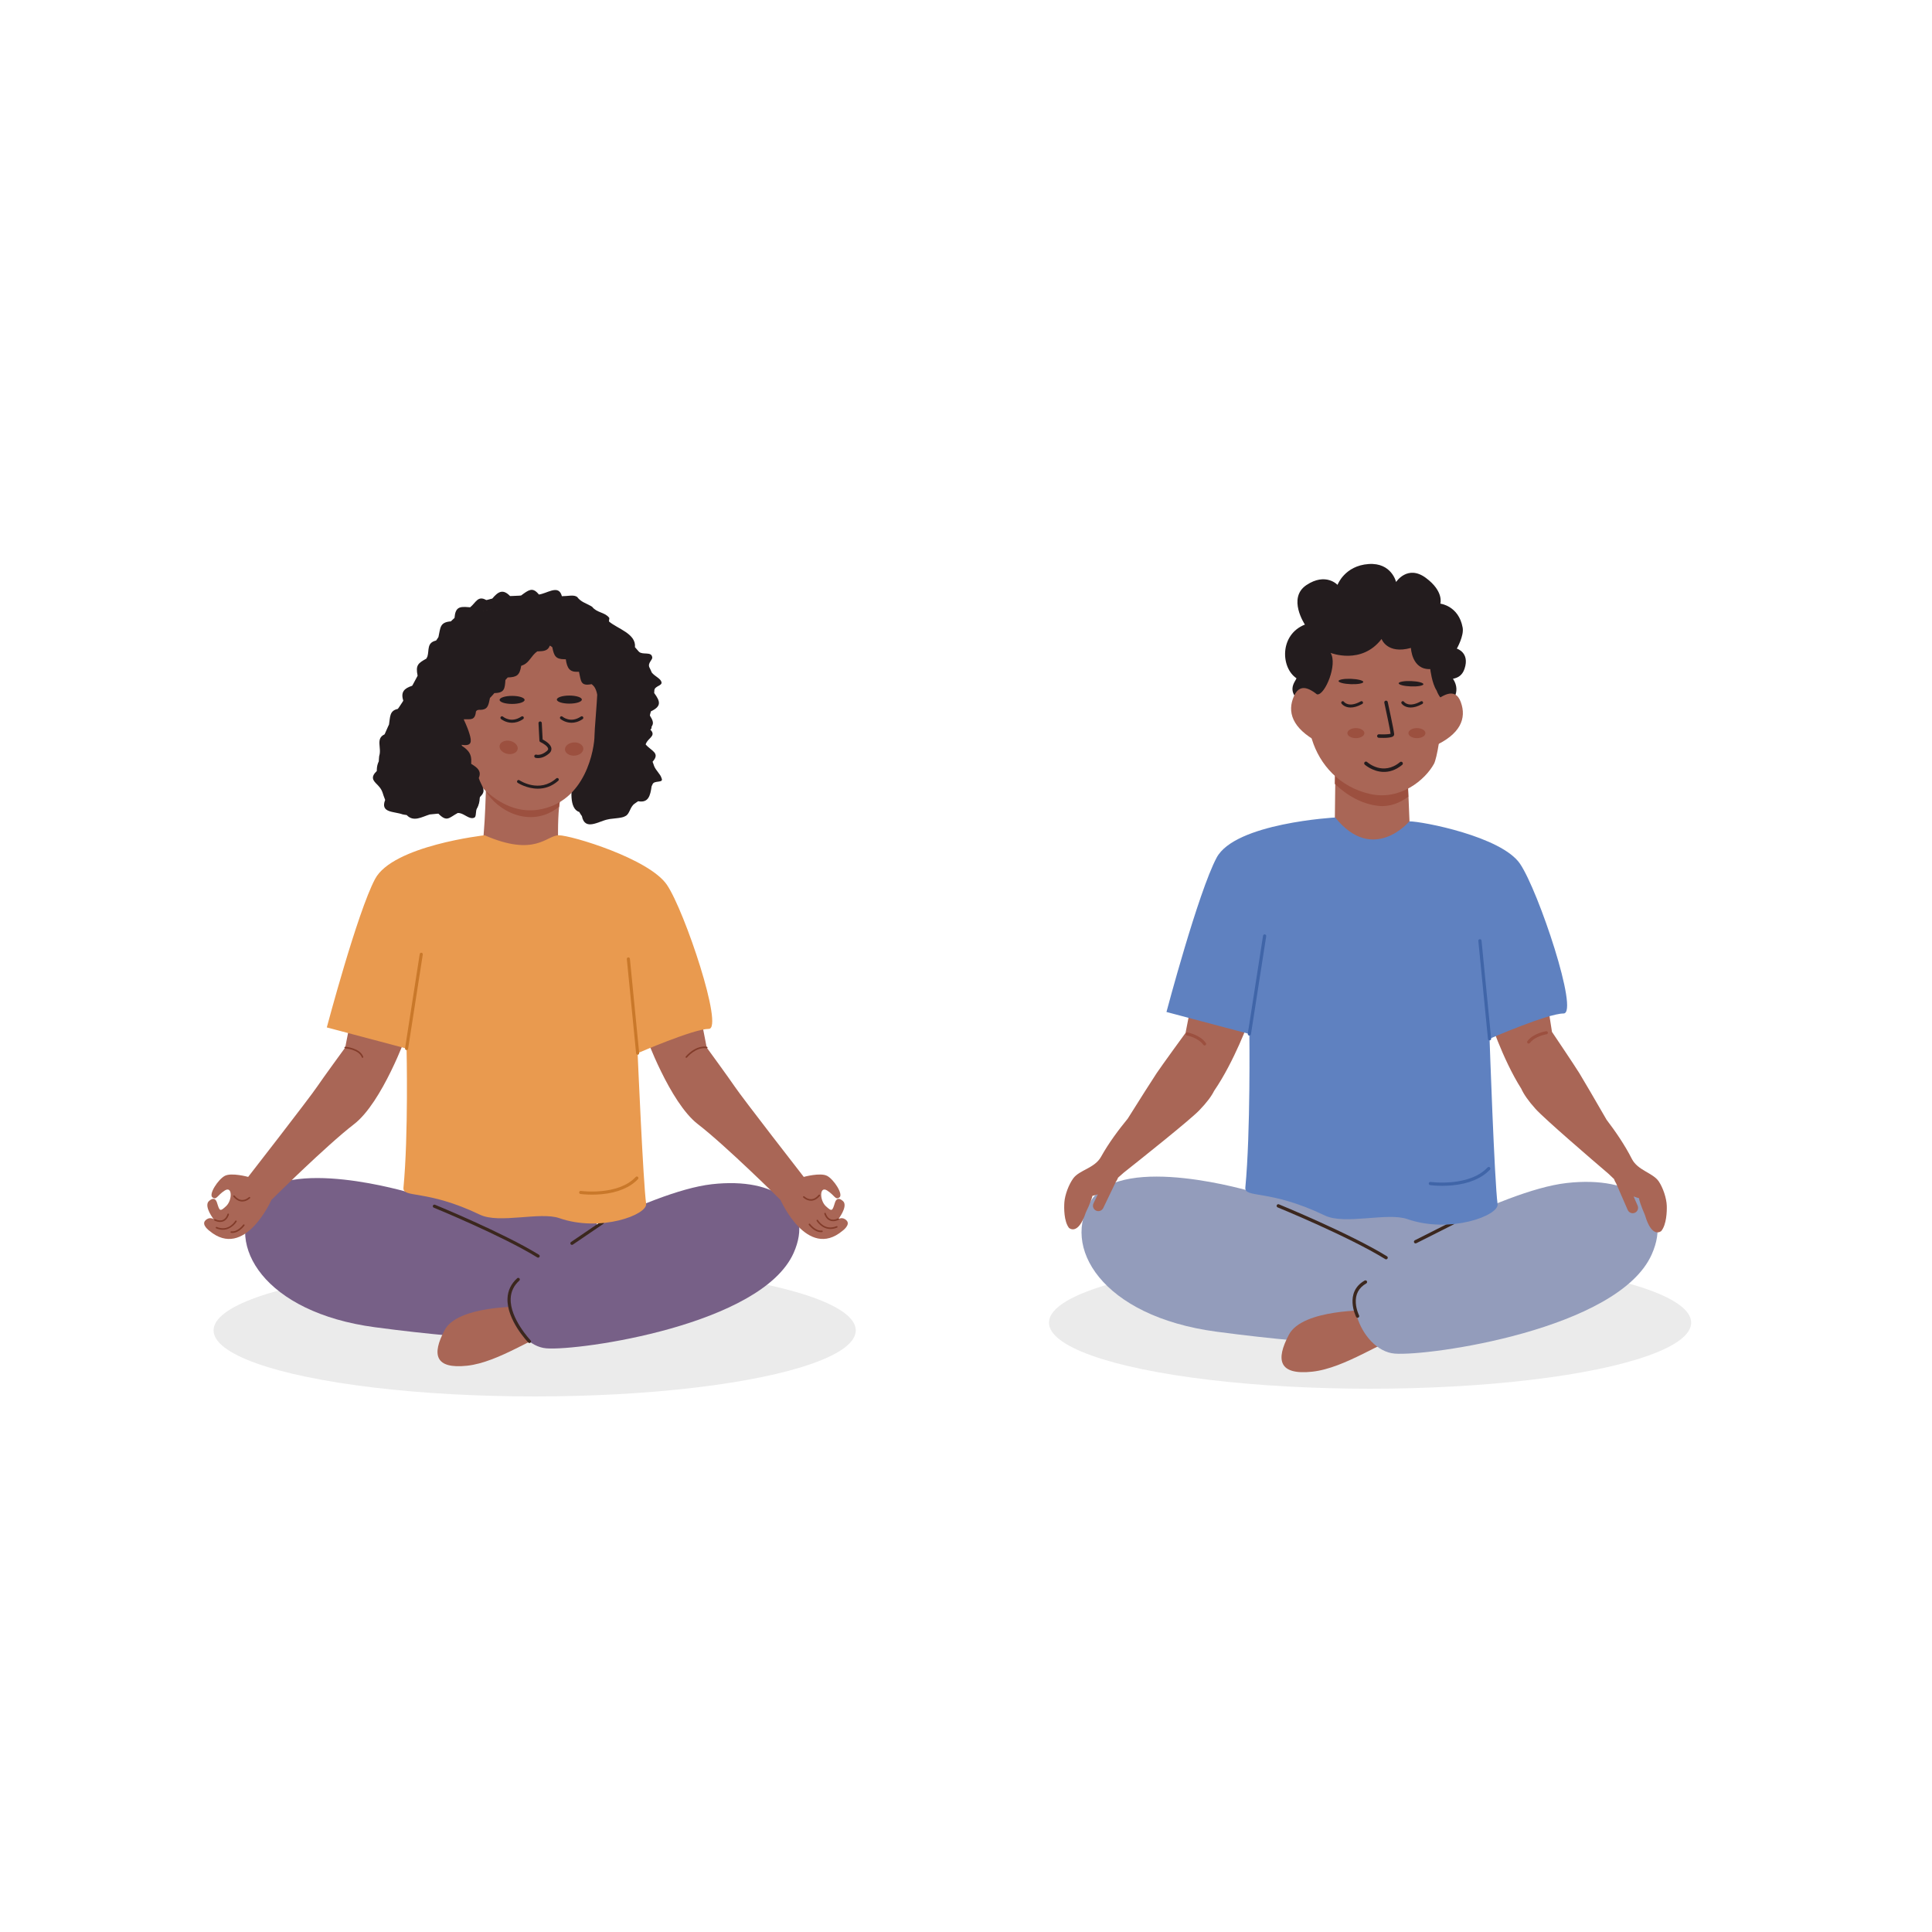 <?xml version="1.0" encoding="UTF-8"?>
<svg id="Layer_1" data-name="Layer 1" xmlns="http://www.w3.org/2000/svg" viewBox="0 0 2500 2500">
  <defs>
    <style>
      .cls-1 {
        fill: #c9782a;
      }

      .cls-1, .cls-2, .cls-3, .cls-4, .cls-5, .cls-6, .cls-7, .cls-8, .cls-9, .cls-10, .cls-11, .cls-12, .cls-13 {
        stroke-width: 0px;
      }

      .cls-2 {
        fill: #823c2a;
      }

      .cls-3 {
        fill: #939cbb;
      }

      .cls-4 {
        fill: #e99a4f;
      }

      .cls-5 {
        fill: #fff;
      }

      .cls-6 {
        fill: #231c1e;
      }

      .cls-7 {
        fill: #4065a8;
      }

      .cls-8 {
        fill: #5f81c0;
      }

      .cls-9 {
        fill: #9c503f;
      }

      .cls-10 {
        fill: #ebebeb;
      }

      .cls-11 {
        fill: #776087;
      }

      .cls-12 {
        fill: #a96656;
      }

      .cls-13 {
        fill: #3b271e;
      }
    </style>
  </defs>
  <rect class="cls-5" width="2500" height="2500"/>
  <ellipse class="cls-10" cx="691.87" cy="1721.5" rx="415.5" ry="85.5"/>
  <ellipse class="cls-10" cx="1772.87" cy="1711.5" rx="415.5" ry="85.5"/>
  <g>
    <g>
      <path class="cls-11" d="m529.95,1543.31s-160.38-48.31-199.91,9.43c-39.53,57.75,11.78,145.57,155.12,164.7,143.33,19.13,226.56,17.64,226.56,17.64,0,0,87.43-161.16,52.66-175.88-34.77-14.72-234.43-15.9-234.43-15.9Z"/>
      <path class="cls-12" d="m675.09,1690.84s-82.58-1.85-99.65,30.15c-17.07,32-12.47,50.67,28.94,46.25,41.41-4.42,90.24-40.58,108.77-41.77,18.52-1.18-38.05-34.64-38.05-34.64Z"/>
      <path class="cls-11" d="m681.89,1633.62s155.88-91.86,239.3-101.25c83.42-9.39,132.53,28.8,105.78,88.9-41.52,93.29-277.26,126.9-319.98,123.47-42.72-3.44-74.58-83.79-25.1-111.12Z"/>
      <path class="cls-13" d="m685.1,1737.88c-.54,0-1.08-.21-1.48-.63-1.14-1.19-27.9-29.39-26.92-56.91.37-10.26,4.58-19.11,12.54-26.28.84-.76,2.14-.69,2.9.15.76.84.69,2.14-.15,2.9-7.09,6.4-10.86,14.27-11.18,23.38-.93,25.77,25.51,53.65,25.78,53.93.78.82.76,2.12-.06,2.9-.4.38-.91.57-1.42.57Z"/>
      <path class="cls-13" d="m696.34,1627.41c-.37,0-.74-.1-1.07-.31-45.56-28.11-133.06-64.01-133.94-64.37-1.05-.43-1.55-1.63-1.12-2.67.43-1.05,1.62-1.55,2.67-1.12.88.36,88.69,36.39,134.54,64.68.96.59,1.26,1.86.67,2.82-.39.63-1.06.97-1.75.97Z"/>
      <path class="cls-13" d="m740.1,1610.88c-.66,0-1.3-.31-1.7-.9-.64-.94-.39-2.21.54-2.85l39.4-26.79c.94-.64,2.21-.39,2.85.54.64.94.39,2.21-.54,2.85l-39.4,26.79c-.35.24-.75.35-1.15.35Z"/>
    </g>
    <g>
      <path class="cls-12" d="m730.65,1016.88c.06.82-.19,1.6-.77,2.36-3.2,4.18-5.16,13.18-6.3,23.89-.03.27-.06.55-.08.83-1.01,9.81-1.37,20.96-1.41,31.08-.01,2.29-.01,4.54,0,6.7h0c.12,13.88.7,24.42.7,24.42,0,0-109.16,13.28-101.58,0,1.82-3.18,3.25-12.16,4.37-23.98.12-1.28.24-2.59.36-3.93.85-10.02,1.51-21.68,2.01-33.42.31-7.12.56-14.28.76-21.1.01-.21.01-.41.02-.62.19-6.06.34-11.85.46-17.13.1-4.8.18-9.18.24-12.96.14-8.69.18-14.19.18-14.19,0,0,21.43,4.98,44.56,11.81,26.84,7.92,55.95,18.3,56.47,26.24Z"/>
      <path class="cls-9" d="m730.65,1016.88c.06.82-.19,1.6-.77,2.36-3.2,4.18-5.16,13.18-6.3,23.89-.03.27-.06.55-.08.83-37.94,29.87-81.08,3.8-94.78-20.23.01-.21.01-.41.02-.62.19-6.06.34-11.85.46-17.13l101.45,10.9Z"/>
      <g>
        <path class="cls-6" d="m734.78,837.53c-.41.87-.78,1.75-1.13,2.62-.35.87-.67,1.75-.97,2.61-4.82,8.15-8.43,16.59-16.86,22.61-3.61,1.2-3.61-2.41-3.61-4.82-10.84,3.61-14.46,14.46-24.1,20.48-3.61,3.61-1.2-3.61-2.41-6.02-3.61,3.61-9.64,7.23-10.66,13.28-.1.9-.18,1.79-.26,2.65-.8,8.63-1.22,14.92-13.74,12.51-.76.51-1.4,1.16-2.02,1.84-2.5,2.69-5.06,5.15-7.72,7.23-.66.52-1.34,1.02-2.01,1.49-3.33,8-6.95,14.02-17.17,16.82-.36.84-.72,1.71-1.06,2.61-9.24,24.19-11.02,67.51-11.02,80.57,0,9.5,2.36,20.64-1.27,28.42-.3.65-.65,1.27-.99,1.95-3.16,5.35-.75,12.57-4.36,13.78-6.02,2.41-12.05-4.82-18.66-6-.8-.07-1.59-.11-2.4-.17-11.47,6.16-13.88,12.19-25.07.9-.54-.02-1.08.03-1.62.08-2.65.25-5.3.52-7.94.78-.53.05-1.06.1-1.58.15-10.2,3.05-21.04,10.28-29.89.77-.9-.11-1.8-.23-2.68-.37-.88-.14-1.75-.31-2.6-.49-11.17-4.08-29.24-1.67-22.6-18.68-.18-.47-.35-.94-.51-1.43-2.51-5.66-2.51-10.48-7.42-15.9-.58-.71-1.2-1.38-1.8-2.02-5.75-5.68-9.7-9.79-1.09-18.12.03-.84.03-1.68.07-2.51.15-3.35.91-6.69,2.51-9.99.04-.84.08-1.68.14-2.53.05-.73.11-1.45.17-2.18.07-.74.14-1.47.23-2.22,3.46-10.42-4.97-22.47,6.88-27.93.44-.7.77-1.52,1.11-2.35,1.1-2.7,2.32-5.45,3.66-8.25.34-.7.68-1.41,1.03-2.12,1.63-9.53.43-17.96,11.31-20.21.65-.69,1.19-1.46,1.71-2.26.52-.79,1.05-1.59,1.59-2.39,1.02-1.52,2.02-3.03,2.99-4.54.33-.5.63-1.02.9-1.55-3.62-11.12,1.2-15.94,11.42-19.21.33-.44.61-.92.88-1.39,1.91-3.45,3.73-6.86,5.49-10.22.25-.48.5-.96.74-1.44-2.87-13.79.74-16.2,11.3-22.1.46-.89.91-1.77,1.37-2.67,2.53-8.29-1.08-17.93,11.23-20.72.61-.72,1.13-1.51,1.63-2.31.47-.75.95-1.5,1.43-2.25,2.7-11.93,1.5-19.16,16.08-20.27.61-.61,1.22-1.21,1.85-1.8.47-.44.94-.88,1.42-1.32.48-.44.96-.87,1.44-1.31,1.13-14.32,6.71-14.92,18.58-13.9.52.04,1.05.09,1.59.14,7.52-6,9.93-15.64,20.86-9.41.88-.04,1.75-.28,2.62-.53.87-.25,1.74-.49,2.61-.72.87-.23,1.73-.44,2.59-.64,7.75-9.16,13.77-12.77,23.02-3.29.86.05,1.73,0,2.6-.05,3.04-.17,6.13-.3,9.29-.43.79-.03,1.59-.07,2.41-.24,9.68-7.17,14.51-10.8,21.86-2.62.39.43.78.89,1.18,1.39,10.44-1.4,23.65-11.89,28.68-.8.39.85.73,1.83,1.01,2.96,7.51-.03,13.51-1.68,17.94-.01.63.24,1.23.55,1.8.93,4.79,6.5,11.4,8.12,17.46,11.58.68.39,1.35.8,2.02,1.24,6.18,7.89,15.82,6.69,21.84,13.92.6.6.3,1.81.08,3.11-.11.65-.2,1.32-.14,1.96,10.91,9.39,35.36,15.78,33.59,33.26.36.4.72.79,1.07,1.19,1.09,1.22,2.15,2.45,3.18,3.68.39.4.76.81,1.16,1.21,4.81,4.16,15.65-.66,16.86,6.57,1.2,3.61-6.02,7.23-3.67,13.28.42.82.83,1.64,1.21,2.46.35.74.68,1.47,1,2.2.32.73.62,1.46.94,2.19,4.14,5.16,11.37,7.57,12.58,12.39,1.2,4.82-8.43,4.82-9.21,10.38-.04.63-.07,1.26-.11,1.88-.04.62-.08,1.23-.12,1.85,8.23,11.2,9.44,17.22-4.24,23.73-.25.92-.5,1.83-.75,2.72-.26.94-.53,1.86-.53,2.81,3.86,6.03,4.59,9.34,3.24,12.34-.22.5-.51.99-.81,1.49-.74.63.47,3.04-1.94,4.25,6.75,6.75.39,9.64-3.65,14.81-1.01,1.29-1.87,2.73-2.35,4.4,7.2,8.51,19.25,10.92,8.95,22.39.31.92.69,1.85,1.03,2.77.34.92.64,1.85.96,2.79,2.29,5.86,8.32,10.68,9.52,15.49,3.61,7.23-9.64,2.41-11.6,8.25-.37.82-.77,1.64-1.17,2.54-1.69,12.11-4.1,21.75-17.41,19.27-.77.48-1.52,1.02-2.29,1.54-.73.5-1.47.99-2.23,1.58-6.27,4.19-6.27,13.82-12.29,16.23-3.61,2.41-13.61,2.77-19.82,3.65-.87.08-1.74.31-2.62.53-11.66,2.21-29.73,15.46-33.54-4.32-.42-.54-.83-1.11-1.23-1.7-.38-.56-.75-1.14-1.11-1.75-.36-.61-.72-1.24-1.09-1.89-13.24-3.79-10.83-31.02-7.44-41.52-.09-.52-.2-1.03-.32-1.54-7.83-34.76-8.82-88.32-8.34-126.02,0-.55.01-1.09.02-1.63.81-3.12,1.19-6.33,1.34-9.56.04-.81.06-1.62.07-2.43-13.02-7.35-7-14.58-.35-25.46.06-.77.09-1.45.12-2.05.06-1.19.1-2.03.12-2.48.01-.26.02-.39.02-.39Z"/>
        <g>
          <path class="cls-12" d="m592.56,975.83c19,36,56.54,79,103.54,72,62.63-9.33,73.19-80.61,73.19-95.97s10.99-109.74,0-128.4c-10.98-18.66-150.35-71.33-186.56,0-36.21,71.33,9.83,152.37,9.83,152.37Z"/>
          <path class="cls-6" d="m711.36,835.62c-2.21,6.46-8.05,6.98-13.97,7.18-.74.03-1.48.05-2.21.08-7.9,5.7-10.05,14.18-18.21,17.67-.82.35-1.68.66-2.54,1.01-1.98,12.27-5.59,14.68-17.43,15.06-.67.72-1.34,1.44-1.99,2.15-.36.39-.71.78-1.01,1.2-.82,10.72-.82,16.74-14.27,16.87-.55.62-1.11,1.31-1.72,2.03-.86,1.01-1.84,2.06-2.9,3.14-.35.36-.72.72-1.09,1.08-1.89,9.67-3.04,14.12-9.66,15.19-.74.12-1.54.2-2.42.23-2.49-.12-4.9-.12-6.1,2.29-1.2,12.05-7.23,9.64-15.74,9.95-.23.42,4.2,8.16,7.47,19.09,3,10,3,16-10.13,13.95-.5-.08.31.96.48,1.45,8.69,5.66,12.45,11.19,11.85,20.54-.05.85-.1,1.73-.06,2.64,7.79,4.7,12.43,8.73,10.75,15.63-.21.86-.52,1.77-.92,2.73,2.93,9.68,9.28,14.64,4.3,21.41-.5.68-1.11,1.39-1.84,2.16-4.96,4.91-1.35,10.93-4.96,15.75-3.61,6.02-9.64-4.82-15.7-4.78-.58-.12-1.14-.22-1.69-.34-5.94-.81-10.82-2.77-10.82-2.77l-30.92-180.2,39.69-62.25,117.39-23.77,72.63,56.75s-.97,20.11-1.91,39.45c-.03.72-.07,1.43-.1,2.14-1.09,11.92,2.52,26.38-4.71,34.81-8.43,8.43-6.02-9.64-12.58-17.24-.47-.53-.96-1.01-1.46-1.5-.41-.41-.85-.79-1.34-1.11-14.75,2.97-13.54-4.26-16.34-16.08-.58.05-1.15.08-1.69.1-10.33.38-13.67-4.55-15.34-16.2-.61-.04-1.22-.04-1.8-.05-11.14-.12-13.43-3.96-15.66-15.53-.78-.54-1.54-1.08-2.27-1.68-.52-.26-.88-.34-1.05-.24Z"/>
          <g>
            <path class="cls-6" d="m752.91,905.27c0,2.88-7.24,5.21-16.17,5.21-8.93,0-16.17-2.33-16.17-5.21,0-2.88,7.24-5.21,16.17-5.21,8.93,0,16.17,2.33,16.17,5.21Z"/>
            <path class="cls-6" d="m678.83,905.68c0,2.88-7.24,5.21-16.17,5.21s-16.17-2.33-16.17-5.21,7.24-5.21,16.17-5.21,16.17,2.33,16.17,5.21Z"/>
            <path class="cls-6" d="m696.18,981.01c-2.01,0-3.24-.39-3.36-.43-1.12-.37-1.73-1.58-1.36-2.7.37-1.12,1.58-1.72,2.69-1.36.22.07,5.9,1.69,13.49-4.67,1.85-1.55,1.69-2.68,1.64-3.06-.43-3.15-6.38-6.93-10.02-8.57-.73-.33-1.21-1.04-1.26-1.83l-1.18-22.63c-.06-1.18.84-2.18,2.02-2.24,1.2-.06,2.18.84,2.24,2.02l1.11,21.37c3.07,1.55,10.55,5.85,11.3,11.31.24,1.76-.1,4.38-3.12,6.91-5.84,4.9-11.01,5.87-14.2,5.87Z"/>
            <path class="cls-9" d="m752.77,964.14c3.7,3.8,2.3,9.17-3.12,12-5.42,2.83-12.81,2.05-16.51-1.75-3.7-3.8-2.3-9.17,3.12-12,5.42-2.83,12.81-2.05,16.51,1.75Z"/>
            <path class="cls-9" d="m668.99,964.73c2.57,4.64-.19,9.45-6.17,10.76-5.97,1.3-12.9-1.4-15.47-6.03-2.57-4.64.19-9.45,6.17-10.76,5.97-1.3,12.9,1.4,15.47,6.03Z"/>
            <path class="cls-6" d="m662.56,935.25c-8.5,0-14.22-4.83-14.31-4.9-.83-.72-.93-1.99-.2-2.82.72-.83,1.98-.92,2.82-.21h0c.43.37,10.62,8.84,23.84-.14.91-.62,2.16-.38,2.78.53.62.91.38,2.16-.53,2.78-5.25,3.57-10.17,4.76-14.4,4.76Z"/>
            <path class="cls-6" d="m739.56,935.25c-8.5,0-14.22-4.83-14.31-4.9-.83-.72-.93-1.99-.2-2.82.72-.83,1.98-.92,2.82-.21h0c.43.37,10.62,8.84,23.84-.14.91-.62,2.16-.38,2.78.53.62.91.38,2.16-.53,2.78-5.25,3.57-10.17,4.76-14.4,4.76Z"/>
            <path class="cls-6" d="m695.95,1020.53c-14.44,0-25.85-7.43-26.03-7.55-.92-.61-1.17-1.85-.55-2.77.61-.92,1.85-1.17,2.77-.56h0c1.05.7,25.99,16.85,47.64-2.4.82-.73,2.09-.66,2.82.17.73.83.66,2.09-.17,2.82-8.78,7.81-18.14,10.29-26.49,10.29Z"/>
          </g>
        </g>
      </g>
    </g>
    <g>
      <path class="cls-12" d="m835.13,1339.31s31.44,87.22,67.85,115.3c36.42,28.08,106.98,98.06,106.98,98.06,0,0,34.49,78.26,80.22,40.01,0,0,10.73-7.71,5.34-13.32-5.39-5.62-10.76-1.77-10.76-1.77,0,0,12-15.39,6.86-22.54,0,0-7.96-9.2-11.26,1.31-3.3,10.5-3.56,12.04-11.77,4.38s-8.25-26.61,1.74-20.23c10,6.38,10.53,12.78,15.89,8.92,5.37-3.85-7.22-23.28-15.94-27.87-8.71-4.59-30.21,1.35-30.21,1.35,0,0-79.21-101.8-89.62-117.3-6.82-10.15-35.96-50.09-35.96-50.09l-11.14-57.06-68.26,40.86Z"/>
      <g>
        <path class="cls-2" d="m1074.59,1590.32c-11.5,0-17.78-10.35-17.85-10.48-.28-.48-.12-1.09.35-1.37.48-.28,1.09-.12,1.37.35.34.58,8.63,14.17,23.93,7.84.51-.21,1.09.03,1.31.54.21.51-.03,1.09-.54,1.31-3.11,1.29-5.97,1.81-8.57,1.81Z"/>
        <path class="cls-2" d="m1062.32,1594.4c-8.79,0-15.44-9.08-15.74-9.49-.32-.45-.22-1.07.23-1.4.45-.32,1.07-.22,1.4.22.07.1,6.99,9.51,15.29,8.59.54-.05,1.04.33,1.1.88.06.55-.33,1.04-.88,1.1-.47.05-.94.08-1.4.08Z"/>
        <path class="cls-2" d="m1078.04,1580.24c-1.7,0-3.28-.35-4.73-1.06-5.1-2.47-6.61-8.36-6.68-8.61-.13-.54.19-1.08.73-1.21.54-.13,1.08.19,1.21.73.01.05,1.37,5.25,5.62,7.3,2.76,1.33,6.18,1.09,10.17-.72.5-.23,1.1,0,1.32.5.23.5,0,1.1-.5,1.32-2.57,1.16-4.96,1.74-7.15,1.74Z"/>
        <path class="cls-2" d="m1049.38,1553.74c-5.71,0-9.8-4.02-9.98-4.2-.39-.39-.39-1.02,0-1.41.39-.39,1.02-.39,1.41,0,.04.04,3.93,3.85,9.04,3.6,3.36-.16,6.55-2.02,9.48-5.54.35-.42.98-.48,1.41-.13.42.35.48.98.13,1.41-3.31,3.97-6.99,6.07-10.95,6.25-.18,0-.37.01-.55.01Z"/>
      </g>
      <path class="cls-2" d="m888.1,1368.83c-.22,0-.44-.07-.63-.22-.43-.35-.5-.98-.15-1.41.12-.15,3.11-3.81,7.95-7.22,6.48-4.56,13.19-6.45,19.41-5.46.55.09.92.6.83,1.15-.09.55-.6.91-1.14.83-13.81-2.2-25.38,11.82-25.49,11.96-.2.24-.49.37-.78.37Z"/>
    </g>
    <g>
      <path class="cls-12" d="m526.05,1339.31s-31.44,87.22-67.85,115.3c-36.42,28.08-106.98,98.06-106.98,98.06,0,0-34.49,78.26-80.22,40.01,0,0-10.73-7.71-5.34-13.32,5.39-5.62,10.76-1.77,10.76-1.77,0,0-12-15.39-6.86-22.54,0,0,7.96-9.2,11.26,1.31,3.3,10.5,3.56,12.04,11.77,4.38s8.25-26.61-1.74-20.23c-10,6.38-10.53,12.78-15.89,8.92-5.37-3.85,7.22-23.28,15.94-27.87,8.71-4.59,30.21,1.35,30.21,1.35,0,0,79.21-101.8,89.62-117.3,6.82-10.15,35.96-50.09,35.96-50.09l11.14-57.06,68.26,40.86Z"/>
      <g>
        <path class="cls-2" d="m288.29,1591.32c-2.59,0-5.45-.53-8.57-1.81-.51-.21-.75-.8-.54-1.31.21-.51.8-.75,1.31-.54,15.34,6.34,23.59-7.25,23.93-7.84.28-.48.89-.63,1.37-.35.48.28.63.89.35,1.37-.08.13-6.35,10.48-17.85,10.48Z"/>
        <path class="cls-2" d="m300.57,1595.4c-.46,0-.93-.03-1.4-.08-.55-.06-.94-.56-.88-1.1.06-.55.55-.94,1.1-.88,8.31.93,15.22-8.5,15.29-8.59.32-.45.95-.55,1.4-.22.45.32.55.95.23,1.4-.29.41-6.95,9.49-15.74,9.49Z"/>
        <path class="cls-2" d="m284.84,1581.24c-2.19,0-4.58-.58-7.15-1.74-.5-.23-.73-.82-.5-1.32.23-.5.82-.73,1.32-.5,3.99,1.81,7.42,2.05,10.17.72,4.26-2.05,5.61-7.25,5.62-7.3.13-.53.68-.86,1.21-.73.54.13.86.67.73,1.21-.06.25-1.58,6.14-6.68,8.61-1.45.7-3.03,1.06-4.73,1.06Z"/>
        <path class="cls-2" d="m313.51,1554.74c-.18,0-.36,0-.55-.01-3.95-.18-7.64-2.28-10.95-6.25-.35-.42-.3-1.05.13-1.41.42-.35,1.05-.3,1.41.13,2.93,3.51,6.12,5.38,9.48,5.54,5.11.24,9.01-3.57,9.04-3.6.39-.39,1.02-.39,1.41,0,.39.39.39,1.02,0,1.41-.18.18-4.27,4.2-9.98,4.2Z"/>
      </g>
      <path class="cls-2" d="m469.1,1368.83c-.41,0-.79-.25-.94-.66-3.73-10.26-21.41-11.65-21.59-11.66-.55-.04-.96-.52-.93-1.07.04-.55.5-.97,1.07-.93.78.06,19.15,1.5,23.32,12.98.19.52-.08,1.09-.6,1.28-.11.04-.23.06-.34.06Z"/>
    </g>
    <g>
      <path class="cls-4" d="m627.1,1080.83s-118.81,13.31-141.8,56.61c-22.99,43.3-62.41,192.03-62.41,192.03l103.2,27.36s2.56,111.4-4,180c-1.34,13.98,29.5,1.64,99,35,25,12,77.73-4.2,102.64,4.45,53.36,18.55,114.36-4.45,112.36-18.71-3.85-27.47-11-194.74-11-194.74,0,0,72.41-31.47,92.11-31.47s-31.2-152.5-54.19-186.38c-22.99-33.89-123.87-64.14-139.92-64.14s-30.19,28.59-96,0Z"/>
      <path class="cls-1" d="m526.11,1358.83c-.1,0-.21,0-.31-.02-1.09-.17-1.84-1.19-1.67-2.28l19-122c.17-1.09,1.2-1.84,2.28-1.67,1.09.17,1.84,1.19,1.67,2.28l-19,122c-.15.99-1,1.69-1.97,1.69Z"/>
      <path class="cls-1" d="m825.1,1364.83c-1.02,0-1.89-.77-1.99-1.8l-12-122c-.11-1.1.7-2.08,1.79-2.19,1.1-.11,2.08.7,2.19,1.79l12,122c.11,1.1-.7,2.08-1.79,2.19-.07,0-.13,0-.2,0Z"/>
      <path class="cls-1" d="m766.16,1545.88c-8.73,0-14.69-.83-15.05-.88-1.09-.15-1.85-1.17-1.7-2.26.15-1.09,1.17-1.85,2.26-1.7.48.07,47.97,6.45,70.97-18.03.76-.8,2.02-.84,2.83-.09.81.76.84,2.02.09,2.83-10.15,10.81-26.27,17.56-46.62,19.52-4.63.45-8.97.6-12.78.6Z"/>
    </g>
  </g>
  <g>
    <g>
      <path class="cls-3" d="m1620.68,1542.17s-166.72-50.22-207.81,9.81c-41.09,60.03,12.25,151.32,161.24,171.21,148.99,19.89,235.51,18.34,235.51,18.34,0,0,90.88-167.53,54.74-182.82-36.14-15.3-243.68-16.53-243.68-16.53Z"/>
      <path class="cls-12" d="m1771.55,1695.53s-85.84-1.92-103.59,31.34c-17.74,33.27-12.97,52.67,30.08,48.08,43.05-4.59,93.81-42.19,113.06-43.42s-39.55-36.01-39.55-36.01Z"/>
      <path class="cls-3" d="m1778.63,1636.05s162.04-95.49,248.75-105.25c86.71-9.76,137.76,29.94,109.95,92.41-43.16,96.98-288.21,131.91-332.61,128.34-44.41-3.57-77.52-87.1-26.09-115.51Z"/>
      <path class="cls-13" d="m1756.71,1705.2c-.78,0-1.53-.42-1.9-1.16-.16-.32-15.79-31.8,11.04-47,1.02-.58,2.32-.22,2.91.8.58,1.02.22,2.33-.8,2.91-9.75,5.52-14.3,14.1-13.53,25.48.59,8.71,4.15,15.81,4.19,15.88.53,1.05.12,2.33-.93,2.87-.31.16-.64.23-.97.23Z"/>
      <path class="cls-13" d="m1793.64,1629.59c-.38,0-.77-.1-1.12-.32-47.36-29.22-138.31-66.54-139.23-66.91-1.09-.45-1.61-1.69-1.17-2.78.45-1.09,1.69-1.61,2.78-1.17.92.38,92.19,37.83,139.85,67.23,1,.62,1.31,1.93.7,2.93-.4.65-1.1,1.01-1.82,1.01Z"/>
      <path class="cls-13" d="m1831.75,1608.96c-.78,0-1.53-.43-1.91-1.17-.53-1.05-.11-2.33.94-2.86l48.34-24.39c1.05-.53,2.33-.11,2.86.94s.11,2.33-.94,2.86l-48.34,24.39c-.31.16-.64.23-.96.23Z"/>
    </g>
    <g>
      <path class="cls-12" d="m1926.39,1315.35l72.49-39.81,9.37,59.71s28.72,42.61,35.41,53.43c5.09,8.22,20.78,35.23,35.24,60.26,11.18,14.65,23.56,32.59,32.65,50.54,7.71,15.22,27.35,18.03,34.93,29.32,5.47,8.14,9.97,21.54,10.32,31.34.26,7.27-.27,24.48-7.15,32.82,0,0-11.96,10.56-21.07-20.64,0,0-6.53-14.74-7.81-21.91,0,0-2.85-.66-6.88-2.22l5.2,11.93c1.54,3.54-.08,7.67-3.62,9.21-1,.43-2.04.62-3.05.58-2.6-.1-5.05-1.65-6.16-4.2l-14.93-34.27c-1.14-1.78-2.09-3.73-2.82-5.82-2.16-2.06-4.54-4.33-7.12-6.77-20.74-17.72-82.72-70.93-94.51-84.06-9.49-10.57-15.28-19.12-18.37-26.03-24.75-39-42.1-93.4-42.1-93.4Z"/>
      <path class="cls-9" d="m1978.06,1350.4c-.42,0-.84-.13-1.2-.41-.88-.67-1.05-1.92-.39-2.8,7.77-10.27,23.55-12.72,24.21-12.82,1.1-.17,2.11.59,2.27,1.68.16,1.09-.59,2.11-1.68,2.27-.15.02-14.84,2.33-21.61,11.28-.39.52-.99.79-1.6.79Z"/>
    </g>
    <g>
      <path class="cls-12" d="m1616.63,1319.73l-70.95-42.48-11.58,59.32s-30.29,41.52-37.38,52.07c-5.39,8.03-22.07,34.43-37.46,58.91-11.72,14.23-24.75,31.69-34.5,49.29-8.27,14.92-28,17-36,28-5.77,7.93-10.77,21.15-11.48,30.93-.53,7.26-.64,24.47,5.92,33.07,0,0,11.55,11,21.82-19.84,0,0,7.08-14.49,8.62-21.6,0,0,2.87-.55,6.96-1.96l-5.64,11.73c-1.67,3.48-.21,7.67,3.28,9.34.98.47,2.01.69,3.03.69,2.61,0,5.11-1.46,6.31-3.97l16.2-33.69c1.2-1.74,2.23-3.65,3.04-5.71,2.24-1.98,4.7-4.16,7.37-6.5,21.39-16.94,85.3-67.8,97.57-80.48,9.87-10.21,15.98-18.53,19.33-25.33,26.18-38.05,45.55-91.77,45.55-91.77Z"/>
      <path class="cls-9" d="m1558.75,1352.83c-.63,0-1.25-.3-1.64-.85-6.44-9.2-21.03-12.05-21.18-12.07-1.08-.2-1.8-1.25-1.6-2.34.2-1.08,1.25-1.8,2.33-1.6.66.12,16.34,3.16,23.72,13.71.63.9.41,2.15-.49,2.79-.35.24-.75.36-1.15.36Z"/>
    </g>
    <g>
      <g>
        <polygon class="cls-12" points="1821.02 993.29 1822.82 1036.94 1824.36 1074.08 1825.74 1107.58 1726.88 1096.4 1727.74 1020.34 1727.93 1003.47 1727.44 993.99 1726.8 981.6 1750.65 984.57 1821.02 993.29"/>
        <path class="cls-9" d="m1820.53,987.25l1.8,43.66c-10.97,8.12-24.04,13.45-38.56,11.9-21.56-2.28-40.99-13.63-56.53-28.5l.19-16.87-.48-9.48-.64-12.39,23.85,2.96,70.37,8.72Z"/>
        <path class="cls-12" d="m1866.83,919.85c-.15,1.86-.31,3.72-.48,5.57-.81,9.11-1.83,18.01-2.94,26.12v.02c-.44,3.24-.89,6.35-1.35,9.3-2.18,13.96-4.71,24.27-6.46,27.47-11.43,20.89-43.71,48.01-83.07,38.99-39.38-9-64.79-37.83-74.9-70.59-12.86-41.69-22.41-97.03,17.03-139.8,39.44-42.78,145.23,1.65,151.77,37.98,2.81,15.65,2.34,40.7.4,64.96Z"/>
      </g>
      <g>
        <path class="cls-6" d="m1804.05,949.97c-.46-5.5-7.99-40.11-8.31-41.58-.26-1.22-1.47-2-2.7-1.73-1.22.27-2,1.48-1.73,2.71,2.54,11.66,7.3,34.12,8.12,40.1-2.12.71-8.57,1.03-15.08.7h-.03c-1.23-.05-2.29.91-2.35,2.15-.06,1.25.9,2.31,2.15,2.37.63.03,1.23.06,1.82.08,12.49.47,16.14-1.24,17.2-2.34.66-.68.99-1.56.91-2.47Z"/>
        <path class="cls-6" d="m1789.69,998.84c-13.71-.51-23.55-9.28-23.7-9.42-.93-.85-.99-2.28-.15-3.21.84-.93,2.28-.99,3.21-.15h0c.83.75,20.63,18.25,42.51.14.97-.8,2.4-.66,3.2.3.8.97.66,2.4-.3,3.2-8.77,7.26-17.33,9.41-24.76,9.13Z"/>
        <path class="cls-6" d="m1764.08,882.46c-.07,1.91-7.29,3.19-16.12,2.86-8.83-.33-15.93-2.14-15.86-4.05s7.29-3.19,16.12-2.86c8.83.33,15.93,2.14,15.86,4.05Z"/>
        <path class="cls-6" d="m1841.86,885.36c-.07,1.91-7.29,3.19-16.12,2.86-8.83-.33-15.93-2.14-15.86-4.05.07-1.91,7.29-3.19,16.12-2.86,8.83.33,15.93,2.14,15.86,4.05Z"/>
        <path class="cls-6" d="m1825.39,915.54c-8.01,0-11.55-4.87-11.76-5.18-.62-.88-.4-2.09.48-2.71.87-.61,2.08-.4,2.7.46.27.37,6.2,8.07,21.76-.57.94-.52,2.12-.18,2.64.75.52.94.18,2.12-.75,2.64-6.17,3.43-11.15,4.59-15.06,4.59Z"/>
        <path class="cls-6" d="m1747.67,915.54c-8.01,0-11.55-4.87-11.76-5.18-.62-.88-.4-2.09.48-2.71.87-.61,2.08-.4,2.7.46.27.37,6.2,8.07,21.76-.57.94-.52,2.12-.18,2.64.75.52.94.18,2.12-.75,2.64-6.17,3.43-11.15,4.59-15.06,4.59Z"/>
      </g>
      <path class="cls-6" d="m1885.13,839.34s9.48-16.57,7.54-27.26c-5.15-28.31-28.88-30.95-28.88-30.95,0,0,5.02-15.77-18.73-33.34-23.75-17.57-38.53,5.32-38.53,5.32,0,0-5.78-25.29-35.49-23.26-31.16,2.13-40.29,26.97-40.29,26.97,0,0-15.14-16.44-40.2.24-25.06,16.69-2.01,51.15-2.01,51.15-32.97,13.04-31.38,55.73-10.93,69.45-.85,4.15-16.85,18.15,12.07,35.34,13.05,7.76,12.85-7.65,12.85-7.65-.24-3.48-3.66-3.34-3.78-6.54,1.99.92,4.04.95,5.99-.25,9.85.61,26.35-38.81,17.01-53.75,0,0,40,16,66-18,0,0,6.97,20.2,37.98,11.6,0,0,1.02,28.4,25.02,27.4,0,0,2.11,18.38,8.13,27.52,6.24,16.65,17.25,16.99,17.25,16.99,0,0,16-14,4-32,6.09-1.17,12-4,15-13,7-21-10-26-10-26Z"/>
      <path class="cls-12" d="m1709.59,902.69c-9.28-7.05-25.79-22.7-35.09-2.17-9.3,20.53-2.62,41.71,31.07,59.78,33.68,18.07,4.03-57.61,4.03-57.61Z"/>
      <path class="cls-12" d="m1855.12,908.11c9.78-6.34,27.41-20.71,35.16.45,7.75,21.16-.49,41.79-35.43,57.3-34.94,15.51.27-57.75.27-57.75Z"/>
      <ellipse class="cls-9" cx="1754.51" cy="948.67" rx="11" ry="6.5"/>
      <ellipse class="cls-9" cx="1833.51" cy="948.67" rx="11" ry="6.5"/>
    </g>
    <g>
      <path class="cls-8" d="m1727.75,1057.83s-129.58,7.05-153.48,52.06c-23.9,45.01-64.87,199.61-64.87,199.61l107.28,28.44s1.62,127.23-5.2,198.54c-1.39,14.53,30.66,1.7,102.91,36.38,25.99,12.47,80.8-4.37,106.69,4.63,55.47,19.28,118.87-4.63,116.79-19.45-4.01-28.56-10.39-213.87-10.39-213.87,0,0,75.26-32.72,95.75-32.72s-32.43-158.52-56.33-193.74c-23.9-35.23-126.47-54.89-143.15-54.89,0,0-47,56-96-5Z"/>
      <g>
        <path class="cls-7" d="m1616.68,1340.02c-.11,0-.21,0-.32-.02-1.13-.18-1.91-1.24-1.73-2.37l19.75-126.82c.18-1.13,1.24-1.91,2.37-1.73,1.13.18,1.91,1.24,1.73,2.37l-19.75,126.82c-.16,1.03-1.04,1.76-2.05,1.76Z"/>
        <path class="cls-7" d="m1927.49,1346.25c-1.06,0-1.96-.8-2.07-1.88l-12.47-126.82c-.11-1.14.72-2.16,1.87-2.27,1.13-.11,2.16.72,2.27,1.87l12.47,126.82c.11,1.14-.72,2.16-1.87,2.27-.07,0-.14.01-.21.01Z"/>
        <path class="cls-7" d="m1866.22,1534.45c-9.08,0-15.27-.86-15.64-.91-1.14-.16-1.93-1.21-1.77-2.35.16-1.14,1.21-1.93,2.35-1.77.5.07,49.86,6.71,73.77-18.74.79-.84,2.1-.88,2.94-.09.84.79.88,2.1.09,2.94-10.55,11.23-27.31,18.25-48.46,20.29-4.81.46-9.32.63-13.28.63Z"/>
      </g>
    </g>
  </g>
</svg>